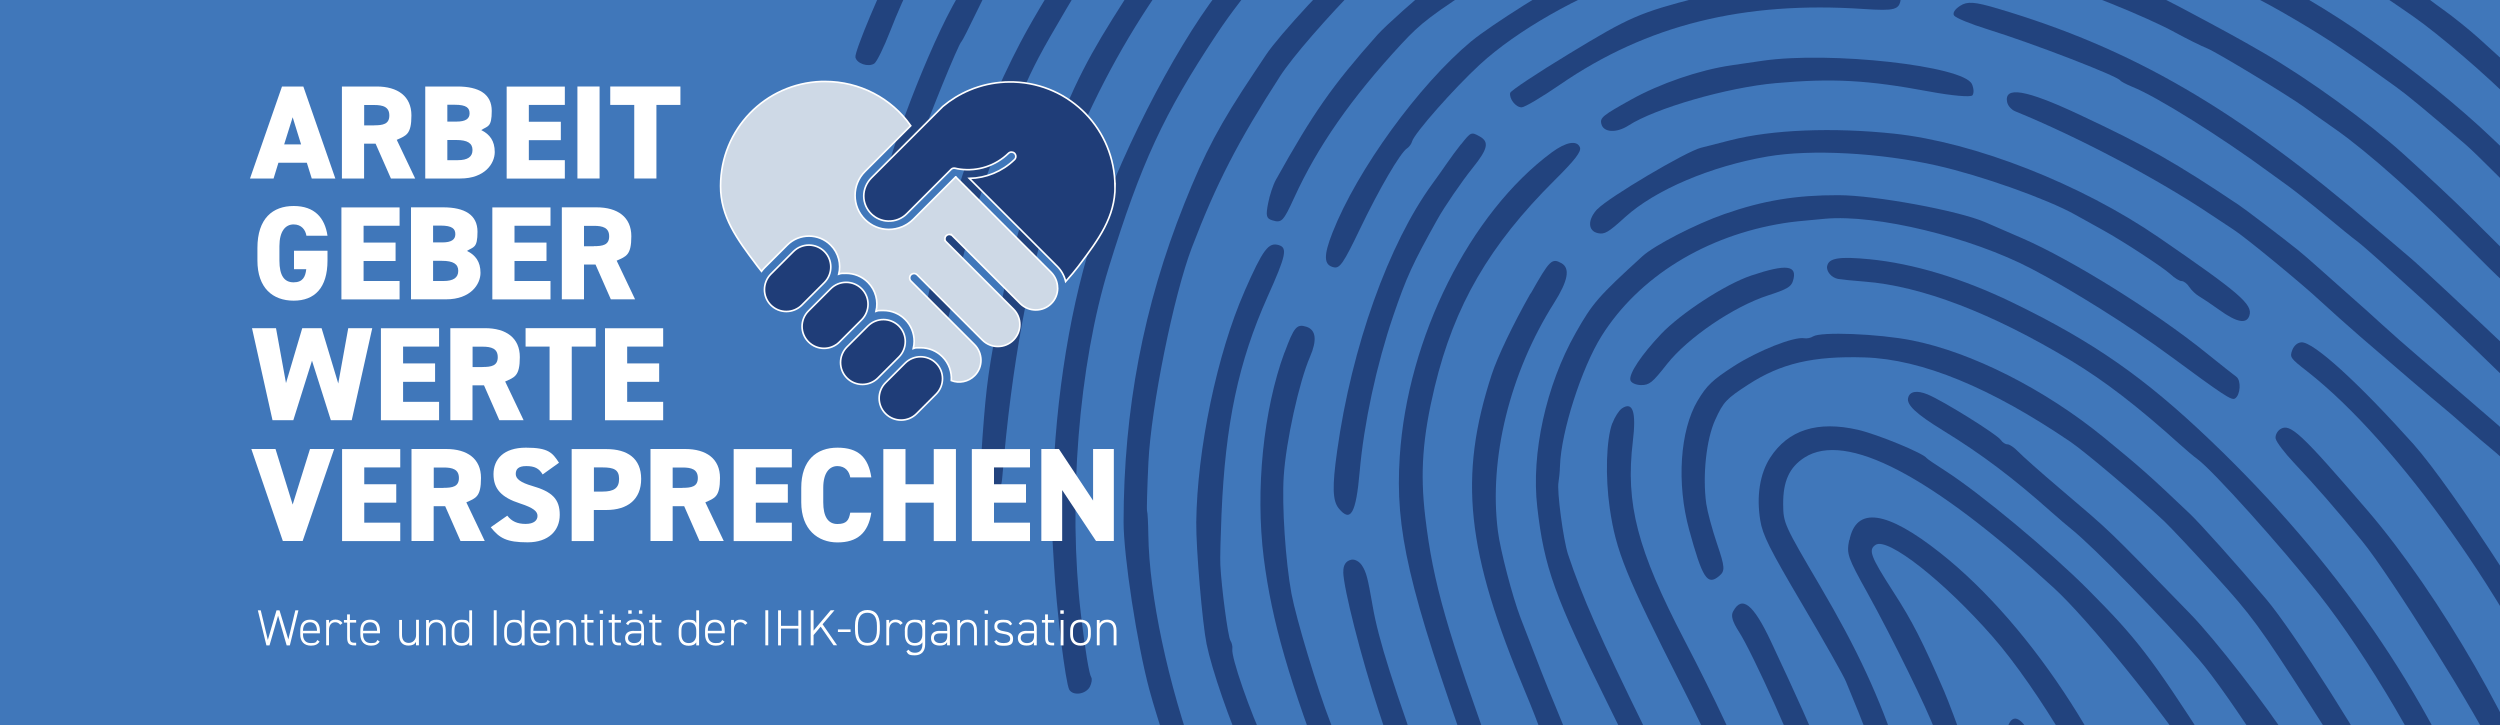 <?xml version="1.0" encoding="UTF-8"?>
<svg xmlns="http://www.w3.org/2000/svg" xmlns:xlink="http://www.w3.org/1999/xlink" id="Ebene_1" version="1.1" viewBox="0 0 3000 870">
  <defs>
    <style>
      .st0, .st1 {
        fill: #1f3d78;
      }

      .st0, .st2 {
        stroke: #fff;
        stroke-miterlimit: 10;
        stroke-width: 2px;
      }

      .st3 {
        opacity: .9;
      }

      .st4 {
        fill: #fff;
      }

      .st5 {
        fill: none;
      }

      .st6 {
        fill: #4077ba;
      }

      .st2 {
        fill: #ced9e6;
      }

      .st7 {
        clip-path: url(#clippath);
      }
    </style>
    <clipPath id="clippath">
      <rect class="st5" x="1000" width="2000" height="870"></rect>
    </clipPath>
  </defs>
  <rect class="st6" width="3000" height="870"></rect>
  <g class="st3">
    <g class="st7">
      <g>
        <path class="st1" d="M1396.1-622.7c-.8,6.4,1.1,9.9,6.6,12.4,6.5,3,17.3-2,65.1-30.2,98.3-58,180.8-92.3,292-121.3,44.1-11.5,54.5-18.3,46.6-30.5-5.3-8.3-20.2-7-65.7,5.8-83.7,23.5-152.1,50.9-241.1,96.5-76.6,39.4-102.1,55.9-103.5,67.2Z"></path>
        <path class="st1" d="M1346-497.7c-53.4,40.8-123.4,105.3-166.1,153-15.6,17.4-32.5,36.2-37.6,41.7-16.1,17.4-72.7,100-85.3,124.3-12.1,23.6-11.2,34.7,3.2,36.4,5.8.7,12.1-6.8,27.1-31.7,16.9-28.2,28.6-45.7,54.5-82,5.5-7.7,23.1-29.4,41.5-51.3,10.5-12.5,36.2-40.2,60.6-65.5,28.8-29.9,77.8-71.1,132.7-112,85-63.1,170.4-109.5,303.3-164.6,40.8-16.9,183.7-56.3,196.3-54,3,.6,7.6-.3,10.1-2,7.7-5,123.3-20.6,159.3-21.5,10.7-.3,29.7-1.3,42.3-2.2,37.7-2.7,118.4-.4,170.5,5l48.9,5.1,2.6-12.1c3.4-15.6,1.3-16.3-71.7-22.6-114.1-9.8-231.6-3-347.8,20.2-33.8,6.7-65.6,13-70.7,14-52,10-178.9,54.1-249.8,86.8-40.3,18.6-188.7,108.1-224.1,135.1Z"></path>
        <path class="st1" d="M1888.4-806.1c-2.2,10.3,8.4,16.3,24.7,13.7,20.9-3.3,27.2-3.9,47.7-4.9,19.1-.9,26.5-9.6,18.6-21.9s-11.3-8.6-39.5-5.5c-31.8,3.4-49.6,9.8-51.5,18.6Z"></path>
        <path class="st1" d="M1392.8-425.2c-48.7,34.8-101.6,82.7-151.1,136.4-69,74.9-107.3,130.1-164,235.9-19.1,35.7-52.6,115.1-51.2,121.6,1.6,7.6,15.4,12.2,22.6,7.6,3-1.9,11.6-19.5,19.2-39.1,32.9-85,96.3-194,146.6-252,6.5-7.5,20.1-23.5,30.2-35.7,113.3-136.2,285.4-249.7,494.8-326.2,29.4-10.8,42.5-14.7,86.3-25.7,15.8-4,36.6-9.4,46.2-12,9.6-2.6,24.8-6,33.7-7.5,8.9-1.6,20.3-3.6,25.4-4.4,65.1-11.4,170.1-22.4,221.2-23.2,66.2-1,182.2,8.6,236.1,19.5,14.4,2.9,28.1,4,30.5,2.4,7.1-4.6,6.9-18.6-.2-24-11.7-8.9-123.9-23-193.1-24.3-228.6-4.2-425.6,35.9-626.4,127.5-40.6,18.5-159.3,89.3-206.7,123.3Z"></path>
        <path class="st1" d="M1430.1-343.5c-108.4,79.5-203,195.2-287.4,351.5-35.9,66.4-86.7,204.3-79.5,215.5s18.9,7.8,22.2.9c1.6-3.2,8.3-22.6,15-43,11-33.5,50-129.5,53.5-131.7.8-.5,9.2-17,18.6-36.6,16.6-34.4,33.3-63.1,55.6-95.8,5.8-8.5,12.9-19,15.8-23.3,4.6-6.8,33.7-44.9,54.3-71.2,3.9-5,12.4-15.1,18.9-22.5,12.2-13.9,17-18.9,56.8-59.5,12.8-13,47.4-42,76.8-64.3q53.5-40.5,47.8-49.5c-7.6-11.8-19-6.9-68.5,29.4Z"></path>
        <path class="st1" d="M1556.3-417.3c3.5,16.9,14.8,15.3,55.7-7.7,21.6-12.1,44.8-24.3,51.5-27,6.8-2.7,28.7-11.7,48.7-20.1,126.6-53.1,246.6-80.7,389.5-89.6,62.2-3.9,66.1-5.1,57.7-18.1-6.6-10.2-17.8-11.9-63.5-9.2-80.9,4.7-198.4,24.1-257,42.5-89,28-150.9,51.8-216.2,83.3-49.2,23.7-68.4,36.9-66.5,45.9Z"></path>
        <path class="st1" d="M1488-283.5c-33,25.8-65.7,56.8-93.3,88.4-8.9,10.2-20.3,23.1-25.3,28.6-35.6,39.3-109.6,150.5-145,217.6-24.4,46.3-59.7,127.7-71.2,164.6-1.9,5.9-8.7,27.6-15.2,48.2-6.5,20.6-16.3,56.6-21.8,80.1-10.3,43.7-8.2,55.3,9.8,55,7.4,0,11.1-10.2,23.3-63.6,7.9-34.9,18.5-75.2,23.4-89.5,4.9-14.3,9.2-27.4,9.5-29.1.9-5.2,28.6-74.8,30.1-75.8s6.9-13.5,13.6-28.8c14.8-33.9,22.8-49,53.6-101.3,22.7-38.5,30.6-50.9,53.5-84.3,5.5-7.9,12.3-18,15.1-22.4,9.2-14.2,39.8-50.7,69.5-83,45-49,86.5-84.3,137.5-117.2,38.3-24.7,47-31.8,47.9-39,.8-6.4-1.1-9.9-6.6-12.4-6.2-2.9-14.3.6-42.2,17.9-18.9,11.8-48.6,32.7-66.1,46.3Z"></path>
        <path class="st1" d="M1699-406.8c-1.9,9.1,8,17.9,17.9,15.8,5.6-1.2,29.6-9.7,53.4-18.8,38.6-14.8,92.8-31,118.6-35.3,5.1-.9,31-5.6,57.4-10.6,182.7-34.3,406.5-19.6,630.5,41.4,30.1,8.2,56.9,13.4,59.6,11.7,8.4-5.4,4.8-21.9-6-27-16.5-7.8-263.5-58.1-306.4-62.4-102.9-10.3-199.2-11.9-275.3-4.4-22.6,2.2-47.7,4.5-55.8,5.1-81.8,5.9-289.9,65.7-293.9,84.5Z"></path>
        <path class="st1" d="M1524.2-206.4c-59.7,53.2-128,133.5-172.8,203.2-46.5,72.5-59.9,98.8-95.4,186.9-29.3,73.1-41.6,114.1-55.5,185.7-14.3,73.7-16.8,91.8-21.3,152.4-4,53.3-2.1,62.4,13.2,64.3,8,1,9.3-.9,10.5-15.1,10.7-131.5,32.6-250.1,61.2-331.2,56.7-160.5,139.6-290.8,260.3-409.1,31.8-31.2,173.5-120.6,222.9-140.7q63.8-25.9,61.8-34.9c-4.2-19.9-34.4-12.7-112,26.4-65.2,32.9-133.9,77.4-172.9,112.2Z"></path>
        <path class="st1" d="M2190.2-580.2c-1.3,11,3.5,12.5,57.3,17.9,68.8,7,188.3,28.6,245,44.3,56.5,15.7,71.7,14,61.4-6.9-4.2-8.6-19.7-13.5-96.9-30.7-50.5-11.3-115.7-23.3-144.8-26.7-29-3.4-54.2-6.6-56-7.1-1.7-.5-12.9-1.7-24.9-2.7-28.2-2.4-39.9.9-41.2,11.7Z"></path>
        <path class="st1" d="M1890.5-378.7c.2,6.8,15,20.9,19.2,18.2,3.1-2,80.5-13.4,131.9-19.4,48.2-5.6,229.8-5.2,247.1.5,1.8.6,21.8,2.9,44.5,5.2,72.9,7.2,221.3,42.6,308.7,73.7,45.1,16,89.1,31.6,97.6,34.5,13,4.5,16.3,4,19.7-3,6.7-13.5,0-21.7-23.7-29.4-12.3-4-42.9-14.7-68.1-23.9-128.6-46.8-301.5-81.8-438.1-88.6-62.2-3.1-155.3-.2-213.7,6.7q-125.2,14.8-125.1,25.5Z"></path>
        <path class="st1" d="M1602.5-151.9c-34.5,27.6-66.3,57.4-91.3,85.6-11.5,12.9-24.9,27.9-29.9,33.4-50.5,55.3-119.5,180.3-160.3,289.9-31.3,84.3-51.9,196.8-57.1,312.4-1.6,35.4-2.5,65-2.1,65.7s1.8,20.1,3,43.1c2.7,51.3,13.9,142.5,18.4,149.6,4.9,7.6,19.9,5.3,24.7-3.8,2.1-4.2,2.9-9.2,1.6-11.2-2.6-4-7.2-32.1-12.2-73.9-16.1-135.1-2.9-301,33.3-418.1,38.7-125.2,65.8-183.8,129.1-279.3,71.3-107.6,183.2-204.2,300.5-259.5,55.3-26.1,153.3-58,204-66.4,9-1.5,20.4-3.4,25.5-4.2,27.5-4.5,39.5-14.5,31.8-26.5-7-10.9-60.8-1.3-166.1,29.5-86,25.2-177.7,73.7-253,133.9Z"></path>
        <path class="st1" d="M1634.5-58.6c-34.1,30.1-99.8,101-115.2,124.3-2.9,4.3-9.3,14-14.4,21.6-41,61.4-59,95.2-83.7,157.1-49.1,122.9-72.8,247.3-72.9,382.1,0,40.8,16.2,146.4,30.9,201,9.7,36.2,33.2,106.5,61.4,184.1,9.6,26.3,23.6,71.2,31.2,99.7,12.1,45.2,14.9,52,22.4,53.7,4.8,1,10,1,11.6,0,10.4-6.7-4.9-68.7-43.2-175.2-9.1-25.2-20.9-58.1-26.2-73-35.2-97.8-57.3-202.2-58.4-274.8-.2-14.8-.9-27.6-1.5-28.5-.6-1,.1-27.4,1.6-58.8,3.2-66.3,30.3-200.5,52.2-257.8,29.1-76.2,55.1-126.9,105.7-205.3,14.6-22.8,56.4-70.9,98.3-113.3,30.7-31,161.4-116.8,204.8-134.3,41.4-16.7,109.9-39.8,130.9-44.1,10-2.1,22.2-4.6,27.2-5.6,14.9-3.1,127.2-16.2,143.2-16.7,24.7-.8,144.8,5.2,166.9,8.4,94,13.7,216.7,45.1,296.2,76,112.5,43.6,183.2,81.7,291.8,157.3,31.6,22,89.2,71.5,123.2,105.9,53.7,54.3,56.1,56.2,65.4,52,13.1-6,8.7-15.6-22.2-48.1-24.1-25.4-41.7-42.2-87.4-83.4-11.6-10.4-31.6-26.5-42.6-34.2-4.2-2.9-13.4-9.8-20.4-15.1-35.6-27.3-115.9-76.6-167.5-102.7-127.3-64.6-291.9-115.8-429.4-133.5-27.8-3.6-51.9-7-53.8-7.6-5.2-1.7-102.4-4-123.5-2.9-73.1,3.9-165.7,18.8-210.4,33.7-8.6,2.9-27.1,8.9-41.1,13.5-53.2,17.4-100,41.3-166,84.6-35.9,23.6-74.2,50.7-85,60.3Z"></path>
        <path class="st1" d="M2048.5-307.9c1.9,8.9,17.4,11.2,70.2,10.5,35.7-.4,51.4-5.1,51.2-15.1-.2-7.9-10.7-11.6-36.7-13-27.9-1.6-74.4,2.4-81.4,6.9-2.7,1.8-4.2,6.6-3.3,10.7Z"></path>
        <path class="st1" d="M1723.1-20.9c-20.8,16.4-60.9,52.2-70.1,62.6-54.7,61.6-76.7,93-121.9,174-3.3,5.9-7.6,18.7-9.4,28.4-2.9,14.8-2.1,18.1,4.8,20.2,11.5,3.6,13.4,1.6,26.6-27.2,28.2-61.6,68.1-118.9,128.3-184,24-25.9,35.5-34.7,105-79.5,86.6-55.9,98.6-61.3,204.1-92.6,59.2-17.6,70.6-23.6,64-33.8-5.2-8-23.4-7.2-57.4,2.5-16.8,4.8-38.5,10.9-48.2,13.5-66.1,18-167.9,70.2-225.9,115.9Z"></path>
        <path class="st1" d="M2212.5-314.3c3,4.6,23.2,9.6,56.2,13.9,228.3,29.6,405.4,86.8,583,188.3,27.9,16,53.7,29.9,57.4,31.1,9.7,3.1,16.5-2.8,15.6-13.5-.6-7.5-10.3-14.8-50.2-37.8-27.2-15.7-60.8-33.6-74.5-39.9-13.8-6.3-25.5-12.3-26.2-13.3-4.6-7.1-144.9-61.5-211.3-81.9-102.1-31.4-226.4-56-318.4-62.9-23.8-1.8-38.3,5.6-31.6,16Z"></path>
        <path class="st1" d="M1765.8,49.3c-63.3,52.7-137.3,154.7-166.8,229.8-11,28-10.6,39.1,1.7,41.7,7.1,1.5,11.6-5.1,31.1-45.7,23.4-48.8,48.6-91.9,56.7-97.1,2.5-1.6,5.3-5.4,6-8.3,2.6-9.6,50.3-63.7,81.5-92.4,43.9-40.4,118-82.7,187.9-107.2,61.2-21.5,167.4-38.1,227.4-35.5,9.3.4,18.4-.3,20.4-1.6s4.9-1.4,6.6-.3c1.6,1.1,10.2,2,19,1.9,39.4-.4,140.8,18.6,213.1,39.9,44.5,13.1,125.2,45.6,159.3,64.2,14.3,7.8,31.8,16.5,39,19.4,11.7,4.7,97.8,56.9,116.5,70.5,7.2,5.3,13.8,10,37.8,26.8,39,27.4,101.1,82.8,164.1,146.3,13.6,13.8,29.3,29.2,34.8,34.1,5.4,5,18.3,17.5,28.5,27.9,10.2,10.4,29.7,29,43.3,41.5,13.5,12.5,29.1,26.7,34.5,31.8,56,51.6,153.1,110.7,178.7,108.6,10.8-.9,18.5-10.7,13.9-17.7-1.9-2.9-15.6-10.6-30.4-17.1-34.6-15.1-64.6-32.3-87.3-50.1-9.9-7.8-21.3-16.6-25.4-19.6-21.1-15.6-57-47.6-102-91-30.5-29.4-49.9-48.5-96.2-94.8-14-14-47.8-45.6-74.8-70-43.2-39-114.5-90.7-168-121.6-30.9-17.9-48-27.2-101.6-55.7-91-48.3-215.1-83.5-351.7-99.9-21.4-2.6-96.1-3.8-127.1-2-78.7,4.4-168.6,27.5-241.8,62.1-28.9,13.7-106.1,62.4-128.6,81.1Z"></path>
        <path class="st1" d="M2116.5-153.4c-3.2,15,7.1,19.2,45.9,18.5,21.7-.4,41.9-.4,45,0,3.1.3,21.4,1.4,40.6,2.3,124.1,5.8,215.5,26.1,344.2,76.5,24.8,9.7,45.8,18.8,46.7,20.2.9,1.3,9.2,5.2,18.4,8.5,9.2,3.3,17.4,7,18.2,8.3s12.2,7.3,25.4,13.5c23.8,11.1,79.6,43.9,109.3,64.2,22.3,15.2,31.7,21.7,41.3,28.7,4.6,3.4,15.3,11,23.6,16.9,12.9,9.2,36.3,28.5,83.8,69.4,5.6,4.8,21.4,20.1,35.1,33.9,78.7,79.5,147,142.7,174.2,161.4,11.8,8.1,18.5,9.9,23.9,6.4,11-7.1,6.7-18-12.7-32.4-17.4-12.9-72.6-63.8-115.1-106.3-12.9-12.9-28.6-28.2-34.9-34-6.3-5.9-24.5-23-40.4-38.2-37.3-35.6-92.1-80-145.4-117.5-191.8-135.3-440.9-213.9-664.5-209.7-58.9,1.1-60.7,1.4-62.5,9.4Z"></path>
        <path class="st1" d="M1493.4,349.7c-32.9,74.9-56.9,189.8-57.9,277.3-.3,31.5,7.3,120.7,12.4,145.8,6.4,31.1,27.1,91,47.2,136.6,12.1,27.3,37.3,89.8,51.1,126.4,18.5,49.2,32.1,144.4,27.3,191.4-1.8,17.7-3.5,35.2-3.8,38.9-.6,8,12.8,13.6,20.7,8.5,12.2-7.9,16.2-83.7,7.2-138.3-2.8-16.6-5.4-33.4-5.9-37.3-.8-6.3-5.9-24.1-20.5-71.6-8.8-28.5-37.5-101.5-52.4-133.3-18.8-39.9-41.5-105.4-40-115.3.5-3-.6-7.5-2.3-10.1-2.9-4.5-10.8-63.9-12.1-91.2-.4-6.8.3-33.8,1.4-60,4.6-109.2,20.3-183.2,55.4-261.7,21.9-48.8,24-58.3,13.6-61.6-12.6-4-19.2,4.9-41.4,55.4Z"></path>
        <path class="st1" d="M1812.2,111.4c-1.4,7.1,6.7,17.5,13.8,17.4,3.5,0,24.3-12.3,46.1-27.3,104.2-71.6,220.2-100.4,364.4-90.7,37.2,2.5,42.8,1,44.4-12.1.9-7.2-2.2-9.3-19.4-13.3-46.8-10.9-159.4-5-223.5,11.6-70.8,18.3-82.3,23.3-154.6,67.2-38.6,23.4-70.6,44.6-71.1,47.2Z"></path>
        <path class="st1" d="M1753.1,173.2c-4.7,5.9-12.1,15.9-16.5,22.3-4.4,6.4-12.2,17.5-17.5,24.7-52.8,72.1-97.1,196.3-114.5,320.7-6.1,43.3-5.6,60.1,2,69.3,14.2,17.3,20.6,5.9,25-44.2,5-57.5,20.3-128.5,40.3-187,15.9-46.5,23-62.1,52.9-115.6,8.3-15,29.4-45.8,42.7-62.3,18-22.4,19.8-30.9,8.1-37.4-10.1-5.6-10.4-5.5-22.4,9.6Z"></path>
        <path class="st1" d="M1862.2,182.8c-98.4,72.8-173.2,222.4-182.5,365-5.7,88.2,10.1,156.4,85.9,369.8,9,25.3,19.7,56.6,23.8,69.5,4.1,12.9,9.9,31.2,12.8,40.6,3,9.4,10.5,36.7,16.7,60.7,6.2,24,13.6,45.2,16.3,47.3,6.4,4.6,17.7-2.3,18.6-11.4.7-7.9-11-60.3-19.9-88.7-3.3-10.6-8.6-28-11.8-38.7-3.2-10.7-13.6-41-23.2-67.3-63.3-174.5-79.2-230.2-88.6-309.4-6.3-52.9-3.2-95.5,11.3-155.8,23.6-98,65.6-170.3,144.1-248.3,24.3-24.1,32.2-34.4,30.2-39.3-3.6-8.9-16.7-6.5-33.7,6Z"></path>
        <path class="st1" d="M1921.6,148.5c2.2,10.5,17.9,11.6,32.6,2.1,32.3-20.8,118.7-45.7,176.3-50.8,68.8-6.1,110.5-3.8,184.5,10,26.7,5,50,7.1,51.9,4.6,2-2.4,1.7-8.5-.6-13.5-10-21.9-170.1-39.7-251.2-28-12.9,1.9-29.8,4.3-37.6,5.5-38.3,5.6-85.6,21.8-120.5,41.3-33.6,18.7-37.1,21.5-35.5,28.8Z"></path>
        <path class="st1" d="M1541.4,422.9c-25.4,68.9-35.1,165.2-24.9,246.6,9.6,75.7,30.4,147.7,80.2,277.3,64.9,168.9,82.6,280.6,60.3,380-8.5,37.6-7.7,43.7,5.4,45.3,10.9,1.3,15.5-8,23.1-46.4,14.4-72.8,11.5-137.6-9.9-226.6-13.2-54.6-17.4-67.8-48.4-148.7-6.9-18.2-14.5-38.7-16.8-45.7-2.3-7-8.5-23.8-13.8-37.4-15.4-39.4-41.1-124.5-46.8-154.7-7.1-38.1-11.7-106.2-9.3-141.4,2.7-41.5,18.4-112.8,31.5-143,8.7-20.1,7.2-32.4-4.3-36.1-11.6-3.7-14.9.3-26.2,30.9Z"></path>
        <path class="st1" d="M1916.9,250.8c-12,12.7-11.7,26.3.6,29,8.1,1.7,12.4-.8,32.7-19.3,36-32.6,102.4-60.9,170.8-72.7,52.1-9,135.4-4.5,203.4,10.9,53.1,12,132.1,40.1,165.6,58.8,12.1,6.7,27.2,15.1,33.5,18.6,23.6,13,72.3,44.8,81,52.9,4.9,4.6,11,8.4,13.5,8.3,2.5,0,6.6,3.1,9.1,7,2.5,3.9,7.9,9,11.9,11.3,4,2.3,15,9.7,24.3,16.4,21.1,15.1,32.6,17.2,36,6.6,4.2-13.3-11.6-26.9-108.5-93.5-93.5-64.3-221.3-114.4-317.7-124.7-73.7-7.8-146.7-4.9-196.6,7.9-10.9,2.8-26.8,6.8-35.3,9-17.8,4.4-111,59.6-124.2,73.6Z"></path>
        <path class="st1" d="M1836.6,352.2c-21.2,37.4-39.6,76-46.5,97.1-40.2,123.3-30.8,212.1,40.8,382.5,6.1,14.4,15.5,38.4,21,53.3,5.5,14.8,13.5,36.3,17.7,47.7,4.3,11.4,9,25.7,10.6,31.8,1.5,6.1,7.5,25.4,13.3,42.9,19.4,59.1,51.8,195.8,51.3,216.3,0,2.9.9,18.5,2.1,34.6,5.8,76.2-12.4,160.9-47.9,222.7-7.7,13.4-25.3,37-39.2,52.6-25.6,28.6-29.1,39-14.8,43.5,13,4.1,45.6-28,74-72.8,31.2-49.3,56.8-144.4,57.1-212.3.2-42-8.4-121.1-14.2-130-1.6-2.5-2.5-7-2-10,.9-5.4-2.3-18.7-19.6-82.2-25.6-93.7-47.8-160.7-74.6-224.4-10.2-24.2-20.5-50.4-41.2-104.5-9.6-25.1-24.1-80.7-27-103.4-11.1-87.1,14.2-190,67.3-273.9,16.9-26.7,19.7-41.8,8.9-47.9-11.5-6.4-14-3.9-36.8,36.4Z"></path>
        <path class="st1" d="M2345,18.7c1.8,2.8,19.9,10.2,40.2,16.5,54.1,16.8,155.5,55.9,159,61.3.9,1.3,7.5,4.8,14.6,7.7,29.3,11.7,106.7,60.1,164.6,102.8,4.1,3,14.2,10.4,22.5,16.3,8.3,6,28.4,21.9,44.7,35.5,16.3,13.5,32.9,27.1,37.1,30.1,4.1,3,16.4,13.6,27.4,23.5,10.9,9.9,33.3,30.2,49.7,45,16.4,14.9,46.3,43,66.4,62.6,49.1,47.9,66.4,63.7,126.7,116.2,74.9,65.2,133.8,99,204.2,117,39,10,52.2,9.5,58.8-2.1,6.7-12-.1-16.7-29.6-20.5-79.7-10.2-169.4-68-305.7-196.9-66.7-63.2-124.6-117.2-133.6-124.6-5.8-4.8-24.3-20.6-41.2-35.1-167-143.3-291.9-215.9-453.8-263.8-27.3-8.1-36.2-8.8-44.7-3.3-6.6,4.2-9.4,8.7-7.4,11.8Z"></path>
        <path class="st1" d="M1970.9,307.5c-53.3,48.6-59.9,56.3-80.3,92.4-35.3,62.5-53.3,144.2-45.9,208.4,8.3,72.8,20.8,107.5,85.9,238.8,14.9,30,30.9,63.6,35.5,74.8,20.6,49.4,36.7,90.6,40.1,102.7,35.8,127.2,42.4,199.1,27.6,299.7-5.6,38.1-2.7,48.4,12.9,45.2,9.1-1.9,13.5-19.3,18.5-74.4,12.7-139.2-14.4-264.2-91.1-420.3-54.6-111.2-75.4-158.5-92.4-209.4-5.7-17.2-13.6-76.5-11.5-86.7.7-3.9,1.6-12.7,1.8-19.7,1.3-40.8,25.9-117.5,49.9-155.8,44.5-70.8,124.6-120.4,218.6-135.4,10.7-1.7,18.5-2.5,49.6-5.3,61.6-5.5,174.9,22,247.5,59.9,49.7,26,116.8,68.1,165.4,103.9,66.4,48.9,74.9,54.5,79,51.9,6.6-4.2,7.6-21.7,1.6-26.1-3.4-2.4-19.7-15.4-36.5-28.9-60.8-49.1-160.8-111.4-220.2-137.2-15.4-6.7-35.5-15.4-44.7-19.4-32.2-13.9-132.3-32.3-176-32.4-50.9-.1-90.1,6.3-137,22.7-34.4,12-84,37.5-98.4,50.7Z"></path>
        <path class="st1" d="M2408.7,122.9c.8,4.1,5.1,8.8,9.4,10.6,75.9,31,171.4,81.4,235,124.1,10.8,7.2,23.2,15.4,27.5,18.2,13.6,8.7,81.1,64.2,103.4,85,11.7,10.8,33.5,30.3,48.5,43.3,40.6,35.2,87.7,75.4,97.7,83.5,4.9,3.9,18,15.2,29,25,11.1,9.8,24.2,21,29.1,24.9,5,3.9,26.4,23,47.7,42.6,21.3,19.5,42.4,38.3,47,41.7,4.6,3.4,17,13.2,27.7,21.9,10.6,8.7,32.6,24.2,48.7,34.5,16.1,10.3,29.7,19.4,30.3,20.3.5.8,19.5,10.3,42.1,21,43.4,20.5,110.5,36.2,139.1,32.6,13.2-1.7,16.5-3.6,18.7-10.3,4.5-14.1-2.3-17.6-37.4-19.3-92.6-4.3-169.9-49-328.6-189.6-11.1-9.8-24.8-21.8-30.4-26.7-5.6-4.8-23.3-20.1-39.2-33.8-15.9-13.8-39.8-34.2-53-45.5-13.2-11.3-32.2-28-42.1-37.1-10-9.2-26.5-24-36.7-32.9-10.2-9-26.8-23.8-36.9-32.8-10.1-9.1-22.4-19.7-27.2-23.6-18.8-15.1-63.7-49.3-71.2-54.3-76.8-51.4-111.1-70.9-191.4-108.5-64.8-30.4-91.1-34.8-86.9-14.7Z"></path>
        <path class="st1" d="M1992.9,401.3c-22.9,24.1-38.1,46.8-36.5,54.7.7,3.3,6.4,6,12.7,6.1,10.2,0,13.5-2.6,31.2-25.1,25-31.7,80.1-69.2,121.6-82.6,22.3-7.2,27.4-10.2,29.6-17.1,6-19.2-7.4-20.9-49.9-6.7-31.3,10.5-84.3,45-108.8,70.7Z"></path>
        <path class="st1" d="M1611.9,686.4c.3,19.5,21.4,102.3,42.5,166.7,13.3,40.6,21.5,64.3,32.8,94.5,89,238.1,98.8,370.6,35,472.8-15.7,25.2-18.9,36.3-12.5,43.1,13.4,14.1,37.9-17.5,61.2-79.1,13.8-36.3,16.8-51.4,18.9-94.4,3.7-75.9-6.5-134.4-44.9-257.5-2.4-7.6-6.2-20.2-8.6-27.9s-9-27.1-14.7-43.2c-50.6-140.8-67.5-193.9-74.5-234.7-5.8-33.3-7.5-40-12.7-48.1-3-4.7-8.7-7.8-12.6-7q-10.1,2.1-9.8,14.8Z"></path>
        <path class="st1" d="M2192.6,319.1c-1.4,6.4,5.1,14.1,13,15.6,4,.7,18.3,2.2,31.7,3.2,68,5.2,153.2,37.7,248,94.9,40.1,24.2,79.8,54.7,130.8,100.7,7.3,6.6,16.7,14.5,20.9,17.5,18.6,13.7,101.2,105.6,145.9,162.4,58.5,74.4,129.2,194.8,158.9,270.5,15.2,38.9,28.7,76.3,31.6,87.8,1.5,6.1,5.4,19.7,8.7,30.4,3.2,10.7,8.2,37,11,58.5,5.5,41.7,11,52.4,23.7,46.5,5.7-2.6,7.7-10,7.2-26.7-.4-12.7-2.1-25.1-3.7-27.6-1.6-2.5-2.5-7.1-1.9-10.2,1.5-7.4-26.1-109-37.4-137.6-68.2-173.6-177.7-332.4-328.5-476.5-79.6-76-140.6-118.5-237.8-165.6-59.5-28.8-118.7-46.7-171.2-51.8-36-3.5-48.8-1.5-50.8,7.8Z"></path>
        <path class="st1" d="M1934.7,508c-7.2,19.5-8.5,63.8-3,101.9,7.5,51.6,18.9,79.9,86.8,213.9,73.6,145.4,98.8,219.1,113.7,332,12,91.4.3,201.8-30.8,291.3-8.1,23.3-16,43.1-17.6,44.1-1.6,1-4,5.7-5.4,10.5-3.7,12.5-28.8,57.4-44,78.6-20.9,29.2-54.3,63.9-82.9,86.2-26.9,21-35,34.5-25.1,41.7,6.5,4.7,22-.4,34.1-11.2,53.3-47.7,81.2-76,91.2-92.5,2.1-3.4,11.4-17.7,20.7-31.8,76.7-115.7,110.7-305.7,81.5-455.7-2.7-13.8-5.6-29.3-6.5-34.4-12.5-72.7-53.8-175.7-126.1-314.5-56.6-108.7-70.9-163.6-61.9-238.3,4.3-35.7,0-48.5-13.1-39.7-3.5,2.4-8.7,10.4-11.4,17.8Z"></path>
        <path class="st1" d="M2037.2,480.7c-21.3,35.9-25.5,99.3-10.2,155.1,16,58.3,21.8,67.3,35.9,55.5,7.4-6.1,7.1-10.6-2.4-38.6-5.9-17.4-11.7-39.1-13-48.2-4.6-33.6,0-77.1,10.7-100.6,9.9-21.7,13.3-25.3,40-42.6,39.1-25.3,77.7-34.3,139.3-32.4,68.6,2.1,151.4,36.2,247.5,101.6,17.6,12,83.2,67.6,112,94.9,8,7.6,35.7,37.1,61.6,65.6,43.4,47.7,52.4,60,112.6,153.6,65.9,102.4,79.5,128.2,111.5,210.9,17.7,45.7,31.1,92.3,38.1,132.3,9.1,51.9,13.4,146.6,8.7,188.7-2.7,24.6,3.1,35.1,15.1,27.4,10.2-6.6,14.5-29.3,14.7-77.2.3-65.4-3.9-103.7-20.7-188.8-7.9-39.8-37.5-117.4-70.6-185.1-27.5-56.1-116.1-195.5-148.6-233.9-35-41.3-79.4-90.9-91.9-102.7-47.7-45.3-58.2-54.7-102.3-90.8-71.1-58.2-159.3-102.8-231.1-117-40.1-7.9-109.1-10.6-118.4-4.7-2.7,1.8-7.5,2.8-10.5,2.2-12.5-2.2-55.8,14.9-84.6,33.5-25.6,16.5-32.6,23.2-43.4,41.4Z"></path>
        <path class="st1" d="M2124.1,549.4c-12.3,19.1-16.5,46-11.8,75,2.8,17.5,11.2,34.3,50.6,101.1,26,44,49.5,85.6,52.2,92.3,2.7,6.7,9.5,23.2,15,36.6,14.4,34.9,40.1,112.6,50.6,152.5,41.8,160,48.7,267.9,24.4,380.4-11,50.7-34.4,116.2-55.2,153.9-2.6,4.7-9.6,17.7-15.4,28.8-17.2,32.6-74.5,110.9-118.6,162.3-53.6,62.4-54.6,64.1-46.8,73.1,9.2,10.6,19.6,4.1,49.4-30.8,33.4-39.1,83.3-101.4,94.2-117.7,4.7-7,12.9-19.3,18.3-27.4,102.4-152.8,138.6-331.5,103.6-511-2.7-13.8-5.7-29.3-6.6-34.3-5.5-29.7-31.7-124.1-49.1-176.5-23.9-72-49.9-128.1-95.1-205-42.9-73-43.8-75-44-97.5-.2-27.7,7.4-44.4,25.5-56.1,49.8-32.1,152.1,21.3,299.4,156.5,40.9,37.5,131.2,148.9,172.5,212.7,40.2,62.1,88.3,161.6,109.6,226.5,16.3,49.9,23.4,83.1,27.9,130.6,11.7,123.2-2.3,220-46.6,321.8-46,105.6-99.4,183.2-204.3,297-38.7,42-44.7,56.2-24.6,58.6,8.7,1,16.2-5.5,62.5-55.6,70.6-76.2,124.7-153.7,179.1-256.4,55.9-105.7,78.4-250.2,60.1-385.8-6-44.4-7.8-52.8-18.8-90.7-29.3-99.9-48.9-139.8-131.2-267.6-70.2-109-86.5-130.2-145.2-189.2-45.5-45.7-130.1-116.1-171.6-142.7-11.6-7.4-21.6-14.2-22.1-15.1-3.8-5.8-58.7-28.4-82.2-33.9-48.9-11.2-84.1,0-105.8,33.7Z"></path>
        <path class="st1" d="M2289.7,477.5c-1.9,8.4,9.8,19.3,41.5,38.8,46.6,28.6,84.3,57,130.9,98.5,8.3,7.4,19.1,16.6,24,20.5,25.4,20.3,108.5,105.3,152.6,156.1,34.8,40,129.3,186.6,147.6,228.7,48.9,113.2,75.2,240,71.8,346-1.7,53.3-15.8,151.1-28.8,199.6-12.3,46-13.5,61.3-5.2,67.4,12.8,9.4,20.5-6.8,36.3-75.8,23.6-103.8,31.8-194.1,24.3-269-14.3-142.4-62.1-282.3-135.2-395.6-29.5-45.7-91.8-126-121.1-156-104.5-107.4-92.2-95.5-157.1-150.9-22.7-19.3-45-39.1-49.5-43.9-4.6-4.8-10.4-8.8-12.9-8.7-2.4,0-6-2.3-7.9-5.2-4.2-6.5-69.5-47.2-87.9-54.7-13-5.3-21.7-3.7-23.4,4.4Z"></path>
        <path class="st1" d="M2219,648.2c-3.2,16.7-2.1,20.1,22.3,64,29.1,52.5,72.5,140.9,80.1,163,2.8,8.1,12.4,35.5,21.3,60.8,8.9,25.3,19,55.9,22.3,67.9,10.2,37.2,21.3,83.6,22,92.5.3,4.7,1.8,10.2,3.1,12.4,1.4,2.1,5.6,28.9,9.4,59.6,18.1,146.1,8.5,242.1-34.1,344.4-13.1,31.5-75.6,138.8-83.9,144.1-2,1.3-8.1,9.1-13.6,17.2-5.4,8.1-12.3,18.3-15.2,22.6-2.9,4.3-27.1,34.8-53.9,67.8-51.8,64-58,75.1-44.6,81.3,11.1,5.1,19.7.8,29.5-14.7,4.6-7.3,20-27.6,34.1-45.1,30.9-38.3,79.6-101.5,86.8-112.5,2.8-4.4,9.9-15,15.6-23.6,59.1-88.3,86.1-148.9,103.9-233.5,7.3-34.7,13.5-82.9,13.8-107.1.4-36.5-12.9-172.8-20-205.5-1.1-5-3.1-15.2-4.6-22.8-2.9-15-9.5-40.2-20.3-76.9-3.9-13.1-8.3-28.7-9.9-34.7-5.3-19.9-39.5-115.3-50.1-139.9-26-60.1-38.1-83.9-61-119.3-27.3-42.4-30.4-50.5-21.2-56.4,14.6-9.4,81.9,43.5,140.6,110.5,53.6,61.2,127,184.4,152.3,255.9,13.8,39,23.5,70.5,29.2,94.3,3.2,13.5,7,28.4,8.4,33.1,5.9,19.6,14.2,128.1,13.5,176.8-1.6,108.5-22.7,195.6-68.5,281.9-5.7,10.8-14.6,27.5-19.7,37.2-10.2,19.2-5,37.1,9,31.5,17.8-7.2,70.5-120.5,88.2-189.8,14.7-57.4,23.3-157.3,18.9-220.3-6.4-90.6-10.4-114.7-32.4-192.5-43.4-154-150-320.5-262.1-409-64.5-51-100.9-56-108.9-15Z"></path>
        <path class="st1" d="M2079.7,733.7c-2.8,5.3-.8,12.2,7.1,24.5,16.7,26,69.3,143.2,87.1,194.2,17.5,50.3,20.3,59.8,32.2,110.3,16.8,71.1,21.8,108.4,23,170.3,1.4,69.9-3.2,113.4-18.6,176.2-27.2,111.1-91.3,220.7-174.6,298.4-28.4,26.5-39.7,43.8-33.1,50.8,10,10.5,31.3-5.7,82.2-62.4,40.3-45,60.4-71.8,81.5-108.8,32.4-57,38.3-68.9,52.8-108.5,40.4-110,48.9-223.2,27-362.1-8.5-54.1-28.3-122.4-62.8-216.6-6.1-16.8-28.6-66.9-58.4-130.3-21.1-44.9-34.9-55.8-45.4-35.9Z"></path>
        <path class="st1" d="M2750.7,420.2c-3.2,8.5-2.4,9.6,18,25.5,108.5,84.9,246.6,279.5,318.8,449.5,21.7,51.2,44.2,119.2,48.9,148,15.3,94.5,14.9,175.4-1.3,237.7-12,46.2-48.6,130.7-75.3,173.9-10.6,17.1-20.4,31.9-21.8,32.8-1.3.9-6.1,7.2-10.7,14-15,22.8-60.3,73.4-100.1,111.6-12.3,11.8-11.6,22.7,1.6,25.6,8.1,1.7,12.2-.7,31.2-18.5,12.1-11.2,26-25,30.9-30.6,4.9-5.6,17-19.1,26.9-30.1,9.9-11,20.4-23.4,23.3-27.7,2.9-4.2,9.8-13.4,15.2-20.3,48-62,96.8-170.7,110.8-246.9,6.9-37.3,12-92.1,10.8-115-5.5-104.6-27.3-186-82.6-308.4-30.4-67.3-152.2-255.7-199.3-308.5-66.2-73.9-120.1-122.9-134.3-122-4.7.3-8.8,3.8-11,9.3Z"></path>
        <path class="st1" d="M2730.9,526.6c.8,3.9,10.5,16.7,21.6,28.5,27.1,28.8,49.3,54.3,82.2,94.4,33.6,41,142.2,214.9,161.3,258.4,33.2,75.4,51.9,129.7,58.7,170.4,6.4,38.3,9.2,48.4,14.3,52.2,7.5,5.5,19.4-2.3,20.7-13.6,1.1-8.6-8.7-55.6-16.8-81.3-2.2-7-8.3-26.3-13.4-42.7-34.4-109.9-131.9-279.5-218.8-380.7-79.7-92.7-92.6-104.8-104.4-97.2-3.8,2.5-6.3,7.7-5.5,11.6Z"></path>
        <path class="st1" d="M1846.9,1195.4c9.5,85.3,4.8,148-15.1,203.9-5.9,16.4-11.6,30.5-12.8,31.3-1.2.8-5.8,9.2-10.2,18.7-4.4,9.5-15.9,27.6-25.4,40.1-18.8,24.8-22.3,35.7-13.4,42.1,22.9,16.8,85.1-88.3,102.2-172.6,12.3-60.8,11.2-129.5-2.9-185.7-5.2-20.7-10.3-25.6-20.1-19.2-4.4,2.8-5.1,16-2.3,41.3Z"></path>
        <path class="st1" d="M2409.7,871.1c-2.2,5.8,1.8,20,12.7,44.4,8.9,19.7,19.6,47.4,24.1,61.5,4.4,14.1,9.8,31.4,12.1,38.5,6.7,20.9,22.4,86.9,25.4,107,22.4,151.7,23.9,224.1,6.5,304.6-19.1,88.8-64.4,178.1-145,285.9-7.1,9.5-31.4,38.1-46.7,55.1-6.6,7.3-22.7,26.1-35.8,41.7-13.1,15.7-26.3,30-29.3,31.9-3,1.9-7.4,10.4-9.9,18.9-4.2,14.4-3.8,15.6,5.5,17.7,10.3,2.3,16.1-2.9,51.5-46.5,4-4.9,15.2-17.9,25-29,31.2-35.3,64.4-75,69.7-83.3,2.8-4.4,14.8-21.7,26.6-38.4,71.3-100.9,116.4-211,125.8-306.6,14.2-144.5-24.9-361.1-87.8-486.5-13.4-26.8-24.3-32.9-30.4-17Z"></path>
        <path class="st1" d="M2584.2,947c.4,5.2,7,19.1,14.6,30.9,32.8,50.9,72.3,156.2,81.9,218.3,7.5,48.9,9.1,66.6,10.2,114.3,1.5,66.6-1.3,93.8-17.3,165.5-29.4,131.8-87.9,227-237.8,387.4-43.5,46.5-48.8,55.4-39.6,66.1,7.3,8.4,18.5,1.3,44.9-28.4,9.8-11.1,22.7-25.2,28.7-31.3,26.6-27.6,96.5-109.9,106.7-125.5,2.8-4.4,14.8-21.6,26.6-38.4,11.8-16.7,26.2-39.3,32-50.1,5.8-10.8,12.7-23.5,15.4-28.3,2.7-4.8,13.3-29.6,23.5-55.2,31.4-78.6,49-173.9,46.3-250.7-1.6-44.7-3.6-78.9-5.3-89.4-3.4-21.3-7-42.4-9.6-57-13.7-77.2-83.5-237.2-105.6-241.9-10.5-2.3-16.5,3.1-15.6,13.8Z"></path>
        <path class="st1" d="M3048,680.3c6.3,27.2,109.1,107.8,170.8,134,40.9,17.4,128.8,30.9,174.5,26.9,14.1-1.3,20.4-10.8,13.8-21.1-4.1-6.4-13.6-8.3-39.6-8-45.3.4-131-18.2-161.3-35.1-41-22.8-103.1-69.5-113.2-85.1-2.1-3.3-9.5-11-16.4-17.1-10-8.9-14.3-10-21.2-5.6-4.8,3.1-8.1,8.1-7.3,11.1Z"></path>
        <path class="st1" d="M2010.9,1425.7c-27.8,77-57.3,127.2-99.3,168.9-36.2,36.1-38.6,39.5-34.3,49,5.9,12.9,22.3,5.5,48.6-21.7,51.1-52.9,93.4-123.1,108.1-179.1,7-26.9,7.1-32.6.3-35.9-12.2-6-15.5-3.4-23.5,18.8Z"></path>
        <path class="st1" d="M3129.6,855.4c-2.6,11.8-2.9,11.4,15.1,22.8,41.3,26.1,118.3,46,192.3,49.9,68.6,3.5,77.3,2.5,79.9-9.5,2.5-11.6-7.4-18.7-24-17-22.1,2.1-97.3-4-128.4-10.4-32.7-6.8-76.4-22.5-105.2-37.6-21.9-11.6-27-11.3-29.8,2Z"></path>
        <path class="st1" d="M3246.9,1022.2c-14,13.9-22.8,48.4-30.8,121.9-9.9,89.7-9.6,98.3,3.1,101,5.1,1.1,11-.8,13.6-4.4,2.5-3.5,6.8-32.4,9.5-64.2,6.8-80.6,13-111.8,26.2-131.4,10.6-15.8,12.9-17.4,34.4-23.8,12.7-3.7,42-6.5,65.3-6.1,44.8.7,51.3-.9,52.8-13.1,1.6-13.3-10-16.6-55.6-15.8-63.1,1.2-92.5,10.1-118.6,35.9Z"></path>
        <path class="st1" d="M3061,1236.7c-5.8,30.6-28,96.8-43.1,128-18.7,38.8-43.6,77.2-82.7,127.2-17.5,22.4-32.6,44.6-33.6,49.5-2.3,10.9,7.6,18.9,16.5,13.2,6.6-4.3,48.2-53.3,57.7-68,2.8-4.4,14.8-21.7,26.6-38.5,38.4-54.4,65.9-115.7,81.4-180.8,8.2-34.5,6.2-47.1-7.7-50.1-10.2-2.2-11.2-.8-15,19.5Z"></path>
        <path class="st1" d="M3317,1090.2c-16.3,14.5-26.6,43.4-46.9,131.5-11.2,48.7-27.2,102.5-37.2,125.7-16.1,37.2-67.7,130-86.9,156.2-43.2,59.2-84.4,106.1-128.9,146.7-34.5,31.5-42.2,50.6-19.9,48.8,12.1-1,52.7-37.2,94.7-84.3,7.4-8.3,19.5-21.8,26.9-30,14.8-16.5,33.2-40.5,39.7-51.9,2.3-4,5.9-8.4,8.1-9.8,4.1-2.6,53.2-82.9,68.7-112.4,13-24.6,39.5-91,48.2-120.5,4-13.5,13.2-52,20.6-85.4,19.7-89.5,32.4-105.9,84.3-109.6,25-1.8,34.9-6.9,32.8-16.9-5.1-24.1-72.3-16.3-104.2,12.1Z"></path>
        <path class="st1" d="M2437.3,1728.1c-10.8,13.6-34.9,40-104.7,114.7-17.2,18.4-34,37.3-37.3,42-8,11.3-5.4,22.5,5.7,24.9,9.3,2,6.1,5.1,78.7-75.6,5.8-6.4,16.1-17.4,22.9-24.3,6.8-7,19.7-21.1,28.6-31.3,8.9-10.3,20.7-23.5,26.2-29.4,14.3-15.4,21.4-33.8,15.5-40-6.6-7-21.2.7-35.6,19Z"></path>
        <path class="st1" d="M3365.2,1226.7c-16.7,76.4-35.7,132.3-69,202.8-19.6,41.5-53.5,100.8-74.2,130.1-3.4,4.7-8.7,12.4-12,17.2-12.1,17.6-58,72.7-74.6,89.5-9.4,9.5-21.5,22.9-27,29.8-16.5,20.7-1,37.9,17.6,19.5,4.3-4.3,14.9-14.8,23.5-23.4,71.1-70.8,141.2-175.4,186-277.5,32.9-74.9,76.2-236.6,67.1-250.7-3.5-5.4-15.8-9.5-20.2-6.7s-9.2,32.1-17.2,69.3Z"></path>
        <path class="st1" d="M2844,1668.9c-8.7,15.8-21.1,34.9-48,74.3-21.5,31.4-92.7,118.6-128.8,157.7-37,40.2-41.3,50.6-22.3,54.7,9.9,2.1,12.1.1,59.3-53.2,25.2-28.4,104.2-128,122.2-154.1,44.6-64.6,52.5-81.4,44.2-94.1-7-10.9-15-6.5-26.6,14.6Z"></path>
        <path class="st1" d="M2915.8,1708.6c-2.3,2.9-10.1,14.3-17.1,25.4-20.4,31.9-45.1,65.6-86.2,117.3-41.6,52.4-47.2,63.7-33.6,68,11.6,3.7,18.3-1.7,46.8-37.3,81.7-102.1,112.4-145.9,116-165.4,2.1-11.5,1.2-14.4-5.7-16.5-8.3-2.6-12.7-.8-20.3,8.6Z"></path>
        <path class="st1" d="M2989.2,1790.3c-20.5,14.2-37.8,28.2-38.4,31s2.8,9.1,7.7,13.6l8.8,8.3,39.4-28.5c21.7-15.7,41.4-31.3,43.8-34.6,9.8-13.4-6.1-30.8-18.6-20.2-3,2.5-22.2,16.2-42.7,30.3Z"></path>
      </g>
    </g>
  </g>
  <g>
    <g>
      <path class="st4" d="M300,214.2l38.4-110.4h25.6l38.4,110.4h-28.3l-5.9-18.9h-34.1l-5.8,18.9h-28.3ZM341,173.3h20.3l-10.1-32.6-10.2,32.6Z"></path>
      <path class="st4" d="M469.1,214.2l-18.4-41.8h-13.8v41.8h-26.6v-110.4h41.6c25.4,0,41.8,11.7,41.8,34.7s-6.4,24.2-17.6,29.3l22.1,46.4h-29.1ZM448.8,150.4c10.7,0,18.4-1.4,18.4-11.8s-7.7-12.6-18.4-12.6h-11.8v24.5h11.8Z"></path>
      <path class="st4" d="M548.8,103.8c26.1,0,41.3,9.1,41.3,29.3s-5,17.9-12.6,23c10.1,5,16.2,12.8,16.2,26.4s-11.8,31.7-41.3,31.7h-42.1v-110.4h38.6ZM536.8,145.9h11.2c10.7,0,15.5-3.4,15.5-9.8s-3.4-10.4-17.9-10.4h-8.8v20.2ZM536.8,192.2h12.6c11.8,0,17.6-4,17.6-12.2s-6.1-12-19.5-12h-10.7v24.2Z"></path>
      <path class="st4" d="M677.8,103.8v22.1h-43.2v20.2h38.4v22.1h-38.4v24h43.2v22.1h-69.8v-110.4h69.8Z"></path>
      <path class="st4" d="M719.5,214.2h-26.6v-110.4h26.6v110.4Z"></path>
      <path class="st4" d="M816.5,103.8v22.1h-28.8v88.3h-26.6v-88.3h-28.8v-22.1h84.2Z"></path>
      <path class="st4" d="M393,300.8v11.8c0,33-15.5,48.2-40.6,48.2s-43.5-15.2-43.5-48.2v-15c0-35.5,18.4-50.4,43.5-50.4s37.4,14.1,40.6,35.7h-25.3c-1.1-6.9-5.8-13.6-15.4-13.6s-17,8-17,26.1v17.3c0,18.1,5.9,26.1,17,26.1s14.2-6.7,15.2-15.8h-14.7v-22.1h40.2Z"></path>
      <path class="st4" d="M479.5,248.8v22.1h-43.2v20.2h38.4v22.1h-38.4v24h43.2v22.1h-69.8v-110.4h69.8Z"></path>
      <path class="st4" d="M531.7,248.8c26.1,0,41.3,9.1,41.3,29.3s-5,17.9-12.6,23c10.1,5,16.2,12.8,16.2,26.4s-11.8,31.7-41.3,31.7h-42.1v-110.4h38.6ZM519.7,290.9h11.2c10.7,0,15.5-3.4,15.5-9.8s-3.4-10.4-17.9-10.4h-8.8v20.2ZM519.7,337.2h12.6c11.8,0,17.6-4,17.6-12.2s-6.1-12-19.5-12h-10.7v24.2Z"></path>
      <path class="st4" d="M660.6,248.8v22.1h-43.2v20.2h38.4v22.1h-38.4v24h43.2v22.1h-69.8v-110.4h69.8Z"></path>
      <path class="st4" d="M733,359.2l-18.4-41.8h-13.8v41.8h-26.6v-110.4h41.6c25.4,0,41.8,11.7,41.8,34.7s-6.4,24.2-17.6,29.3l22.1,46.4h-29.1ZM712.6,295.4c10.7,0,18.4-1.4,18.4-11.8s-7.7-12.6-18.4-12.6h-11.8v24.5h11.8Z"></path>
      <path class="st4" d="M352,504.2h-25l-24.6-110.4h28.8l12,65.9,19.5-65.9h23.2l20,66.4,12-66.4h28.8l-24.6,110.4h-25.1l-22.6-71.4-22.4,71.4Z"></path>
      <path class="st4" d="M526.9,393.8v22.1h-43.2v20.2h38.4v22.1h-38.4v24h43.2v22.1h-69.8v-110.4h69.8Z"></path>
      <path class="st4" d="M599.2,504.2l-18.4-41.8h-13.8v41.8h-26.6v-110.4h41.6c25.4,0,41.8,11.7,41.8,34.7s-6.4,24.2-17.6,29.3l22.1,46.4h-29.1ZM578.9,440.4c10.7,0,18.4-1.4,18.4-11.8s-7.7-12.6-18.4-12.6h-11.8v24.5h11.8Z"></path>
      <path class="st4" d="M714.9,393.8v22.1h-28.8v88.3h-26.6v-88.3h-28.8v-22.1h84.2Z"></path>
      <path class="st4" d="M795.8,393.8v22.1h-43.2v20.2h38.4v22.1h-38.4v24h43.2v22.1h-69.8v-110.4h69.8Z"></path>
      <path class="st4" d="M330.6,538.8l20.6,66.7,20.8-66.7h29l-37.8,110.4h-23.8l-37.8-110.4h29Z"></path>
      <path class="st4" d="M480.3,538.8v22.1h-43.2v20.2h38.4v22.1h-38.4v24h43.2v22.1h-69.8v-110.4h69.8Z"></path>
      <path class="st4" d="M552.6,649.2l-18.4-41.8h-13.8v41.8h-26.6v-110.4h41.6c25.4,0,41.8,11.7,41.8,34.7s-6.4,24.2-17.6,29.3l22.1,46.4h-29.1ZM532.3,585.4c10.7,0,18.4-1.4,18.4-11.8s-7.7-12.6-18.4-12.6h-11.8v24.5h11.8Z"></path>
      <path class="st4" d="M651.2,569.4c-4.3-7.4-9.8-10.1-19.7-10.1s-12.6,4-12.6,9.6,5.8,10.2,19.7,14.2c24,6.9,33.1,15.8,33.1,34.7s-13.4,33-38.6,33-33.8-5-44.2-18.1l19.8-13.9c5.4,6.9,12.2,9.9,22.1,9.9s14.2-4.3,14.2-9.6-4.5-9.6-20.8-14.9c-22.4-7.2-32-17.4-32-35.2s12-31.8,38.9-31.8,31.8,5.9,39.7,18.1l-19.7,14.1Z"></path>
      <path class="st4" d="M712.6,612v37.3h-26.6v-110.4h41.6c25.4,0,41.8,11.2,41.8,35.8s-16.2,37.3-41.8,37.3h-15ZM722.9,589.9c13.9,0,20-4.2,20-15.2s-6.1-13.8-20-13.8h-10.2v29h10.2Z"></path>
      <path class="st4" d="M839.4,649.2l-18.4-41.8h-13.8v41.8h-26.6v-110.4h41.6c25.4,0,41.8,11.7,41.8,34.7s-6.4,24.2-17.6,29.3l22.1,46.4h-29.1ZM819,585.4c10.7,0,18.4-1.4,18.4-11.8s-7.7-12.6-18.4-12.6h-11.8v24.5h11.8Z"></path>
      <path class="st4" d="M950.2,538.8v22.1h-43.2v20.2h38.4v22.1h-38.4v24h43.2v22.1h-69.8v-110.4h69.8Z"></path>
      <path class="st4" d="M1020.3,572.9c-1.1-7-5.9-13.6-15.4-13.6s-17,8-17,26.1v17.3c0,17.3,5.8,26.1,17,26.1s13.8-4.8,15.4-13.6h25.3c-3.8,24.8-17.3,35.7-40.6,35.7s-43.5-15.2-43.5-48.2v-17.3c0-33.3,18.4-48.2,43.5-48.2s37,11.7,40.6,35.7h-25.3Z"></path>
      <path class="st4" d="M1086.6,581.1h33.9v-42.2h26.6v110.4h-26.6v-46.1h-33.9v46.1h-26.6v-110.4h26.6v42.2Z"></path>
      <path class="st4" d="M1236,538.8v22.1h-43.2v20.2h38.4v22.1h-38.4v24h43.2v22.1h-69.8v-110.4h69.8Z"></path>
      <path class="st4" d="M1336.6,538.8v110.4h-21.4l-40.6-61.1v61.1h-25v-110.4h21.1l41,61.9v-61.9h25Z"></path>
    </g>
    <g>
      <path class="st4" d="M312.9,732.4l8.5,35.5,10.4-35.5h3.6l10.6,34.9,8.4-34.9h3.7l-10.3,42.1h-3.8l-10.3-35.7-10.3,35.7h-3.7l-10.3-42.1h3.7Z"></path>
      <path class="st4" d="M363.6,760v1.3c0,6,2.8,10.4,9.3,10.4s6.2-1.1,7.9-3.7l2.7,1.9c-2.1,3.4-5.5,4.9-10.4,4.9-8.1,0-12.8-5-12.8-13.5v-4.4c0-8.7,4.1-13.3,11.8-13.3s11.8,4.7,11.8,13.3v3.1h-20.2ZM363.6,757h16.8c0-6.7-2.9-10.3-8.4-10.3s-8.4,3.7-8.4,10.2h0Z"></path>
      <path class="st4" d="M394.8,756.1v18.3h-3.4v-30.5h3.4v4.1c1.3-2.8,3.8-4.5,7.7-4.5s6.6,1.5,8.6,4.2l-2.8,2.1c-1.6-2.1-3.4-3.1-6.1-3.1-4.8,0-7.4,3.8-7.4,9.3Z"></path>
      <path class="st4" d="M412.6,744h3.9v-6.7h3.4v6.7h7.5v3.1h-7.5v17.1c0,4.9.5,7.1,5.5,7.1h2v3.2h-2.1c-6.8,0-8.7-3-8.7-9.4v-18h-3.9v-3.1Z"></path>
      <path class="st4" d="M435.7,760v1.3c0,6,2.8,10.4,9.3,10.4s6.2-1.1,7.9-3.7l2.7,1.9c-2.1,3.4-5.5,4.9-10.4,4.9-8.1,0-12.8-5-12.8-13.5v-4.4c0-8.7,4.1-13.3,11.8-13.3s11.8,4.7,11.8,13.3v3.1h-20.2ZM435.7,757h16.8c0-6.7-2.9-10.3-8.4-10.3s-8.4,3.7-8.4,10.2h0Z"></path>
      <path class="st4" d="M502.6,774.4h-3.4v-4.1c-1.6,2.9-4.4,4.4-9,4.4-6.8,0-11.2-4.1-11.2-12.8v-18h3.4v18c0,6.9,3.5,9.6,8.2,9.6s8.7-3.8,8.7-9.4v-18.3h3.4v30.5Z"></path>
      <path class="st4" d="M511.3,744h3.4v4.1c1.6-2.9,4.4-4.5,9-4.5,6.8,0,11.2,4.2,11.2,12.8v18h-3.4v-18c0-7-3.5-9.7-8.2-9.7s-8.6,3.8-8.6,9.4v18.3h-3.4v-30.5Z"></path>
      <path class="st4" d="M563.1,732.4h3.4v42.1h-3.4v-3.7c-1.7,2.8-4.6,4.1-9.2,4.1-7.9,0-11.9-5.1-11.9-13.5v-4.4c0-8.7,4.3-13.3,11.9-13.3s7.5,1.5,9.2,4.3v-15.5ZM563.1,761.4v-4.4c0-6.2-2.4-10.3-9-10.3s-8.8,3.6-8.8,10.2v4.4c0,6.4,2.9,10.4,8.8,10.4s9-4.3,9-10.3Z"></path>
      <path class="st4" d="M596,774.4h-3.5v-42.1h3.5v42.1Z"></path>
      <path class="st4" d="M626.1,732.4h3.4v42.1h-3.4v-3.7c-1.7,2.8-4.6,4.1-9.2,4.1-7.9,0-11.9-5.1-11.9-13.5v-4.4c0-8.7,4.3-13.3,11.9-13.3s7.5,1.5,9.2,4.3v-15.5ZM626.1,761.4v-4.4c0-6.2-2.4-10.3-9-10.3s-8.8,3.6-8.8,10.2v4.4c0,6.4,2.9,10.4,8.8,10.4s9-4.3,9-10.3Z"></path>
      <path class="st4" d="M640,760v1.3c0,6,2.8,10.4,9.3,10.4s6.2-1.1,7.9-3.7l2.7,1.9c-2.1,3.4-5.5,4.9-10.4,4.9-8.1,0-12.8-5-12.8-13.5v-4.4c0-8.7,4.1-13.3,11.8-13.3s11.8,4.7,11.8,13.3v3.1h-20.2ZM640,757h16.8c0-6.7-2.9-10.3-8.4-10.3s-8.4,3.7-8.4,10.2h0Z"></path>
      <path class="st4" d="M667.8,744h3.4v4.1c1.6-2.9,4.4-4.5,9-4.5,6.8,0,11.2,4.2,11.2,12.8v18h-3.4v-18c0-7-3.5-9.7-8.2-9.7s-8.6,3.8-8.6,9.4v18.3h-3.4v-30.5Z"></path>
      <path class="st4" d="M697.4,744h3.9v-6.7h3.4v6.7h7.5v3.1h-7.5v17.1c0,4.9.5,7.1,5.5,7.1h2v3.2h-2.1c-6.8,0-8.7-3-8.7-9.4v-18h-3.9v-3.1Z"></path>
      <path class="st4" d="M719.6,732.4h4.1v4.1h-4.1v-4.1ZM720,744h3.4v30.5h-3.4v-30.5Z"></path>
      <path class="st4" d="M730.3,744h3.9v-6.7h3.4v6.7h7.5v3.1h-7.5v17.1c0,4.9.5,7.1,5.5,7.1h2v3.2h-2.1c-6.8,0-8.7-3-8.7-9.4v-18h-3.9v-3.1Z"></path>
      <path class="st4" d="M760.6,757.1h8.9v-3.8c0-5.2-2.1-6.6-7.7-6.6s-6,.2-8,3.5l-2.6-1.8c2.1-3.6,5.2-4.9,10.6-4.9s11,2.3,11,9.8v21.1h-3.4v-3.8c-1.7,3.2-4.8,4.1-8.7,4.1-6.8,0-10.6-3.2-10.6-9.1s4.1-8.6,10.4-8.6ZM769.5,760.1h-8.9c-5.2,0-7,2.4-7,5.7s3,5.9,7.3,5.9,8.7-1.7,8.7-8.5v-3ZM753.9,736.5v-4.1h4.1v4.1h-4.1ZM766.7,736.5v-4.1h4.1v4.1h-4.1Z"></path>
      <path class="st4" d="M778.9,744h3.9v-6.7h3.4v6.7h7.5v3.1h-7.5v17.1c0,4.9.5,7.1,5.5,7.1h2v3.2h-2.1c-6.8,0-8.7-3-8.7-9.4v-18h-3.9v-3.1Z"></path>
      <path class="st4" d="M835.5,732.4h3.4v42.1h-3.4v-3.7c-1.7,2.8-4.6,4.1-9.2,4.1-7.9,0-11.9-5.1-11.9-13.5v-4.4c0-8.7,4.3-13.3,11.9-13.3s7.5,1.5,9.2,4.3v-15.5ZM835.5,761.4v-4.4c0-6.2-2.4-10.3-9-10.3s-8.8,3.6-8.8,10.2v4.4c0,6.4,2.9,10.4,8.8,10.4s9-4.3,9-10.3Z"></path>
      <path class="st4" d="M849.4,760v1.3c0,6,2.8,10.4,9.3,10.4s6.2-1.1,7.9-3.7l2.7,1.9c-2.1,3.4-5.5,4.9-10.4,4.9-8.1,0-12.8-5-12.8-13.5v-4.4c0-8.7,4.1-13.3,11.8-13.3s11.8,4.7,11.8,13.3v3.1h-20.2ZM849.4,757h16.8c0-6.7-2.9-10.3-8.4-10.3s-8.4,3.7-8.4,10.2h0Z"></path>
      <path class="st4" d="M880.7,756.1v18.3h-3.4v-30.5h3.4v4.1c1.3-2.8,3.8-4.5,7.7-4.5s6.6,1.5,8.6,4.2l-2.8,2.1c-1.6-2.1-3.4-3.1-6.1-3.1-4.8,0-7.4,3.8-7.4,9.3Z"></path>
      <path class="st4" d="M921.9,774.4h-3.5v-42.1h3.5v42.1Z"></path>
      <path class="st4" d="M937.2,751h20.8v-18.6h3.5v42.1h-3.5v-20.2h-20.8v20.2h-3.5v-42.1h3.5v18.6Z"></path>
      <path class="st4" d="M1000.3,774.4l-15.5-22.4-8.5,10.1v12.3h-3.5v-42.1h3.5v24.4l20.5-24.4h4.6l-14.3,16.8,17.4,25.2h-4.3Z"></path>
      <path class="st4" d="M1005.5,755.3h15.2v3.1h-15.2v-3.1Z"></path>
      <path class="st4" d="M1040.9,774.8c-9,0-14.9-5.6-14.9-18.9v-5c0-13.2,5.9-18.9,14.9-18.9s14.9,5.7,14.9,18.9v5c0,13.3-5.9,18.9-14.9,18.9ZM1029.5,755.9c0,11.4,4.5,15.6,11.4,15.6s11.4-4.2,11.4-15.6v-5c0-11.3-4.5-15.6-11.4-15.6s-11.4,4.3-11.4,15.6v5Z"></path>
      <path class="st4" d="M1067,756.1v18.3h-3.4v-30.5h3.4v4.1c1.3-2.8,3.8-4.5,7.7-4.5s6.6,1.5,8.6,4.2l-2.8,2.1c-1.6-2.1-3.4-3.1-6.1-3.1-4.8,0-7.4,3.8-7.4,9.3Z"></path>
      <path class="st4" d="M1085.7,756.9c0-8.7,4.3-13.3,11.9-13.3s7.5,1.5,9.2,4.3v-4h3.4v29.3c0,8.5-4.6,13.2-12.4,13.2s-8.1-1.6-10.1-4.9l2.6-1.9c1.6,2.6,4.1,3.7,7.7,3.7,6.2,0,8.9-4,8.9-10.1v-2.5c-1.7,2.8-4.6,4.1-9.2,4.1-7.9,0-11.9-5.1-11.9-13.5v-4.4ZM1106.8,761.4v-4.8c0-6-2.6-9.9-9-9.9s-8.8,3.6-8.8,10.2v4.4c0,6.4,2.9,10.4,8.8,10.4s9-4.3,9-10.3Z"></path>
      <path class="st4" d="M1127.7,757.1h8.9v-3.8c0-5.2-2.1-6.6-7.7-6.6s-6,.2-8,3.5l-2.6-1.8c2.1-3.6,5.2-4.9,10.6-4.9s11,2.3,11,9.8v21.1h-3.4v-3.8c-1.7,3.2-4.8,4.1-8.7,4.1-6.8,0-10.6-3.2-10.6-9.1s4.1-8.6,10.4-8.6ZM1136.6,760.1h-8.9c-5.2,0-7,2.4-7,5.7s3,5.9,7.3,5.9,8.7-1.7,8.7-8.5v-3Z"></path>
      <path class="st4" d="M1148.7,744h3.4v4.1c1.6-2.9,4.4-4.5,9-4.5,6.8,0,11.2,4.2,11.2,12.8v18h-3.4v-18c0-7-3.5-9.7-8.2-9.7s-8.6,3.8-8.6,9.4v18.3h-3.4v-30.5Z"></path>
      <path class="st4" d="M1181.5,732.4h4.1v4.1h-4.1v-4.1ZM1181.8,744h3.4v30.5h-3.4v-30.5Z"></path>
      <path class="st4" d="M1212.2,750.5c-1.9-2.7-3.8-3.7-8.3-3.7s-7.2,1.5-7.2,5,3.8,5.1,8.1,5.7c5.9.8,10.9,2.5,10.9,9s-3,8.4-11.2,8.4-9.2-1.9-11.5-5.1l2.6-1.8c1.8,2.6,4.1,3.7,8.9,3.7s7.7-1.5,7.7-5.2-3-5.2-9.1-6c-5.2-.7-9.9-2.4-9.9-8.6s3.7-8.2,10.6-8.2,8.5,1.3,10.8,5.1l-2.6,1.8Z"></path>
      <path class="st4" d="M1231.9,757.1h8.9v-3.8c0-5.2-2.1-6.6-7.7-6.6s-6,.2-8,3.5l-2.6-1.8c2.1-3.6,5.2-4.9,10.6-4.9s11,2.3,11,9.8v21.1h-3.4v-3.8c-1.7,3.2-4.8,4.1-8.7,4.1-6.8,0-10.6-3.2-10.6-9.1s4.1-8.6,10.4-8.6ZM1240.8,760.1h-8.9c-5.2,0-7,2.4-7,5.7s3,5.9,7.3,5.9,8.7-1.7,8.7-8.5v-3Z"></path>
      <path class="st4" d="M1250.2,744h3.9v-6.7h3.4v6.7h7.5v3.1h-7.5v17.1c0,4.9.5,7.1,5.5,7.1h2v3.2h-2.1c-6.8,0-8.7-3-8.7-9.4v-18h-3.9v-3.1Z"></path>
      <path class="st4" d="M1272.4,732.4h4.1v4.1h-4.1v-4.1ZM1272.8,744h3.4v30.5h-3.4v-30.5Z"></path>
      <path class="st4" d="M1296.6,774.8c-7.9,0-12.4-4.9-12.4-13.4v-4.5c0-8.7,4.6-13.3,12.4-13.3s12.4,4.7,12.4,13.3v4.5c0,8.3-4.2,13.4-12.4,13.4ZM1305.6,756.9c0-6.6-3.2-10.2-9-10.2s-9,3.6-9,10.2v4.5c0,6.4,2.9,10.3,9,10.3s9-3.9,9-10.3v-4.5Z"></path>
      <path class="st4" d="M1316.2,744h3.4v4.1c1.6-2.9,4.4-4.5,9-4.5,6.8,0,11.2,4.2,11.2,12.8v18h-3.4v-18c0-7-3.5-9.7-8.2-9.7s-8.6,3.8-8.6,9.4v18.3h-3.4v-30.5Z"></path>
    </g>
    <g>
      <path class="st0" d="M1147.3,213c-.3-.2-.6-.2-.9,0l.4-.4h0c0,0,0,0,0,0l.3.3Z"></path>
      <path class="st0" d="M1147,212.7h0c0,0,0,0,0,0l-.4.4c.2-.2.6-.3.9,0l-.3-.3Z"></path>
      <path class="st0" d="M1338.1,223.4c.1,37.2-19.8,63.8-42.9,94.6l-1.1,1.5c-4.1,5.4-9.3,11.6-15.3,18.3-1.6-6.9-5.1-13.2-10.2-18.3l-105.4-105.4c20-.4,39.5-8.3,54.2-22.6,2.2-2.1,2.1-5.6-.1-7.7,0,0,0,0,0,0-2.1-1.8-5.2-1.8-7.2.2-15.5,15-36.9,21.9-58.1,19-1.9-.3-3.9-.6-5.8-1.1-1.7-.4-3.4,0-4.6,1.1l-.6.6-52.9,52.9c-6,6-13.9,9.1-22.4,8.8-7.4-.2-14.4-3.2-19.8-8.3-6-5.8-9.4-13.5-9.4-21.8,0-8.1,3.4-15.9,9.1-21.7l53-53,17.8-17.8,14.9-14.9c9.6-8.1,20.4-14.7,32-19.6,3.6-1.5,7.2-2.9,10.9-4,13.6-4.3,28-6.3,42.7-5.8,67.7,2.4,120.9,57.4,121.1,125.2Z"></path>
      <path class="st0" d="M989.3,339l-27.1,27.1c-5.1,5.1-11.9,7.7-18.6,7.7s-13.5-2.6-18.6-7.7c-10.2-10.2-10.2-26.9,0-37.2l27.1-27.1c5.1-5.1,11.9-7.7,18.6-7.7s13.5,2.6,18.6,7.7c10.2,10.2,10.2,26.9,0,37.2Z"></path>
      <path class="st0" d="M1034,383.7l-26.6,26.6c-10.2,10.3-26.9,10.3-37.2,0-10.3-10.2-10.3-26.9,0-37.2l26.6-26.6c5-5,11.6-7.7,18.6-7.7s13.6,2.7,18.6,7.7c10.2,10.2,10.2,26.9,0,37.2Z"></path>
      <path class="st0" d="M1078.7,428.4l-25.2,25.2c-5,5-11.6,7.7-18.6,7.7s-13.6-2.7-18.6-7.7c-10.2-10.2-10.2-26.9,0-37.2l25.2-25.2c5.1-5.1,11.9-7.7,18.6-7.7s13.5,2.6,18.6,7.7c10.2,10.3,10.2,26.9,0,37.2Z"></path>
      <path class="st0" d="M1123.3,473l-23.4,23.4c-5,5-11.6,7.7-18.6,7.7s-13.6-2.7-18.6-7.7c-10.3-10.2-10.3-26.9,0-37.2l23.4-23.4c5.1-5.1,11.9-7.7,18.6-7.7s13.5,2.6,18.6,7.7c10.3,10.2,10.3,26.9,0,37.2Z"></path>
      <path class="st2" d="M1269.2,345.7c0,7-2.7,13.7-7.7,18.6-10.2,10.2-26.9,10.2-37.2,0l-.8-.8-82.1-82.1-.3.3c-1.9-.8-4.1-.4-5.7,1.2-1,1-1.5,2.4-1.5,3.7s.1,1.3.4,1.9l-.3.3,1.5,1.5s0,0,0,0l80.6,80.6c10.3,10.2,10.3,26.9,0,37.2-10.2,10.2-26.9,10.3-37.2,0l-1.9-1.9h0s-35.4-35.4-35.4-35.4l-41-41c-2.1-2.1-5.4-2.1-7.5,0-1,1-1.5,2.4-1.5,3.7s.5,2.7,1.5,3.7l76.2,76.2c10.2,10.2,10.6,26.9.4,37.2-7.6,7.7-18.7,9.7-28.1,6.1.7-10.3-2.9-20.8-10.7-28.6-7-7-16.2-10.8-26.1-10.8s-6,.4-8.9,1.1c.7-2.9,1.1-5.8,1.1-8.9,0-9.8-3.8-19.1-10.8-26.1-7-7-16.2-10.8-26.1-10.8s-6,.4-8.9,1.1c3-12.1-.3-25.5-9.7-34.9-7.2-7.2-16.6-10.8-26.1-10.8s-6,.4-8.9,1.1c3-12.1-.2-25.5-9.7-35-14.4-14.4-37.8-14.4-52.1,0l-27.1,27.1c-1.4,1.4-2.7,2.9-3.8,4.4-1.9-2.3-3.6-4.4-5.1-6.5l-1.1-1.5c-23.1-30.8-43-57.4-42.9-94.6.2-67.8,53.4-122.8,121.1-125.2,1.5,0,3,0,4.5,0,41,0,79.4,19.9,102.6,53.1l-54.9,54.9c-7.7,7.7-11.9,17.9-11.9,28.8s4.2,21.1,11.9,28.8c7.6,7.6,17.8,11.9,28.6,11.9,11,0,21.6-4.4,29.4-12.2l50.4-50.4c.2-.2.6-.3.9,0,0,0,0,0,0,0l113.9,113.9c5,5,7.9,11.7,7.9,18.8Z"></path>
    </g>
  </g>
</svg>
